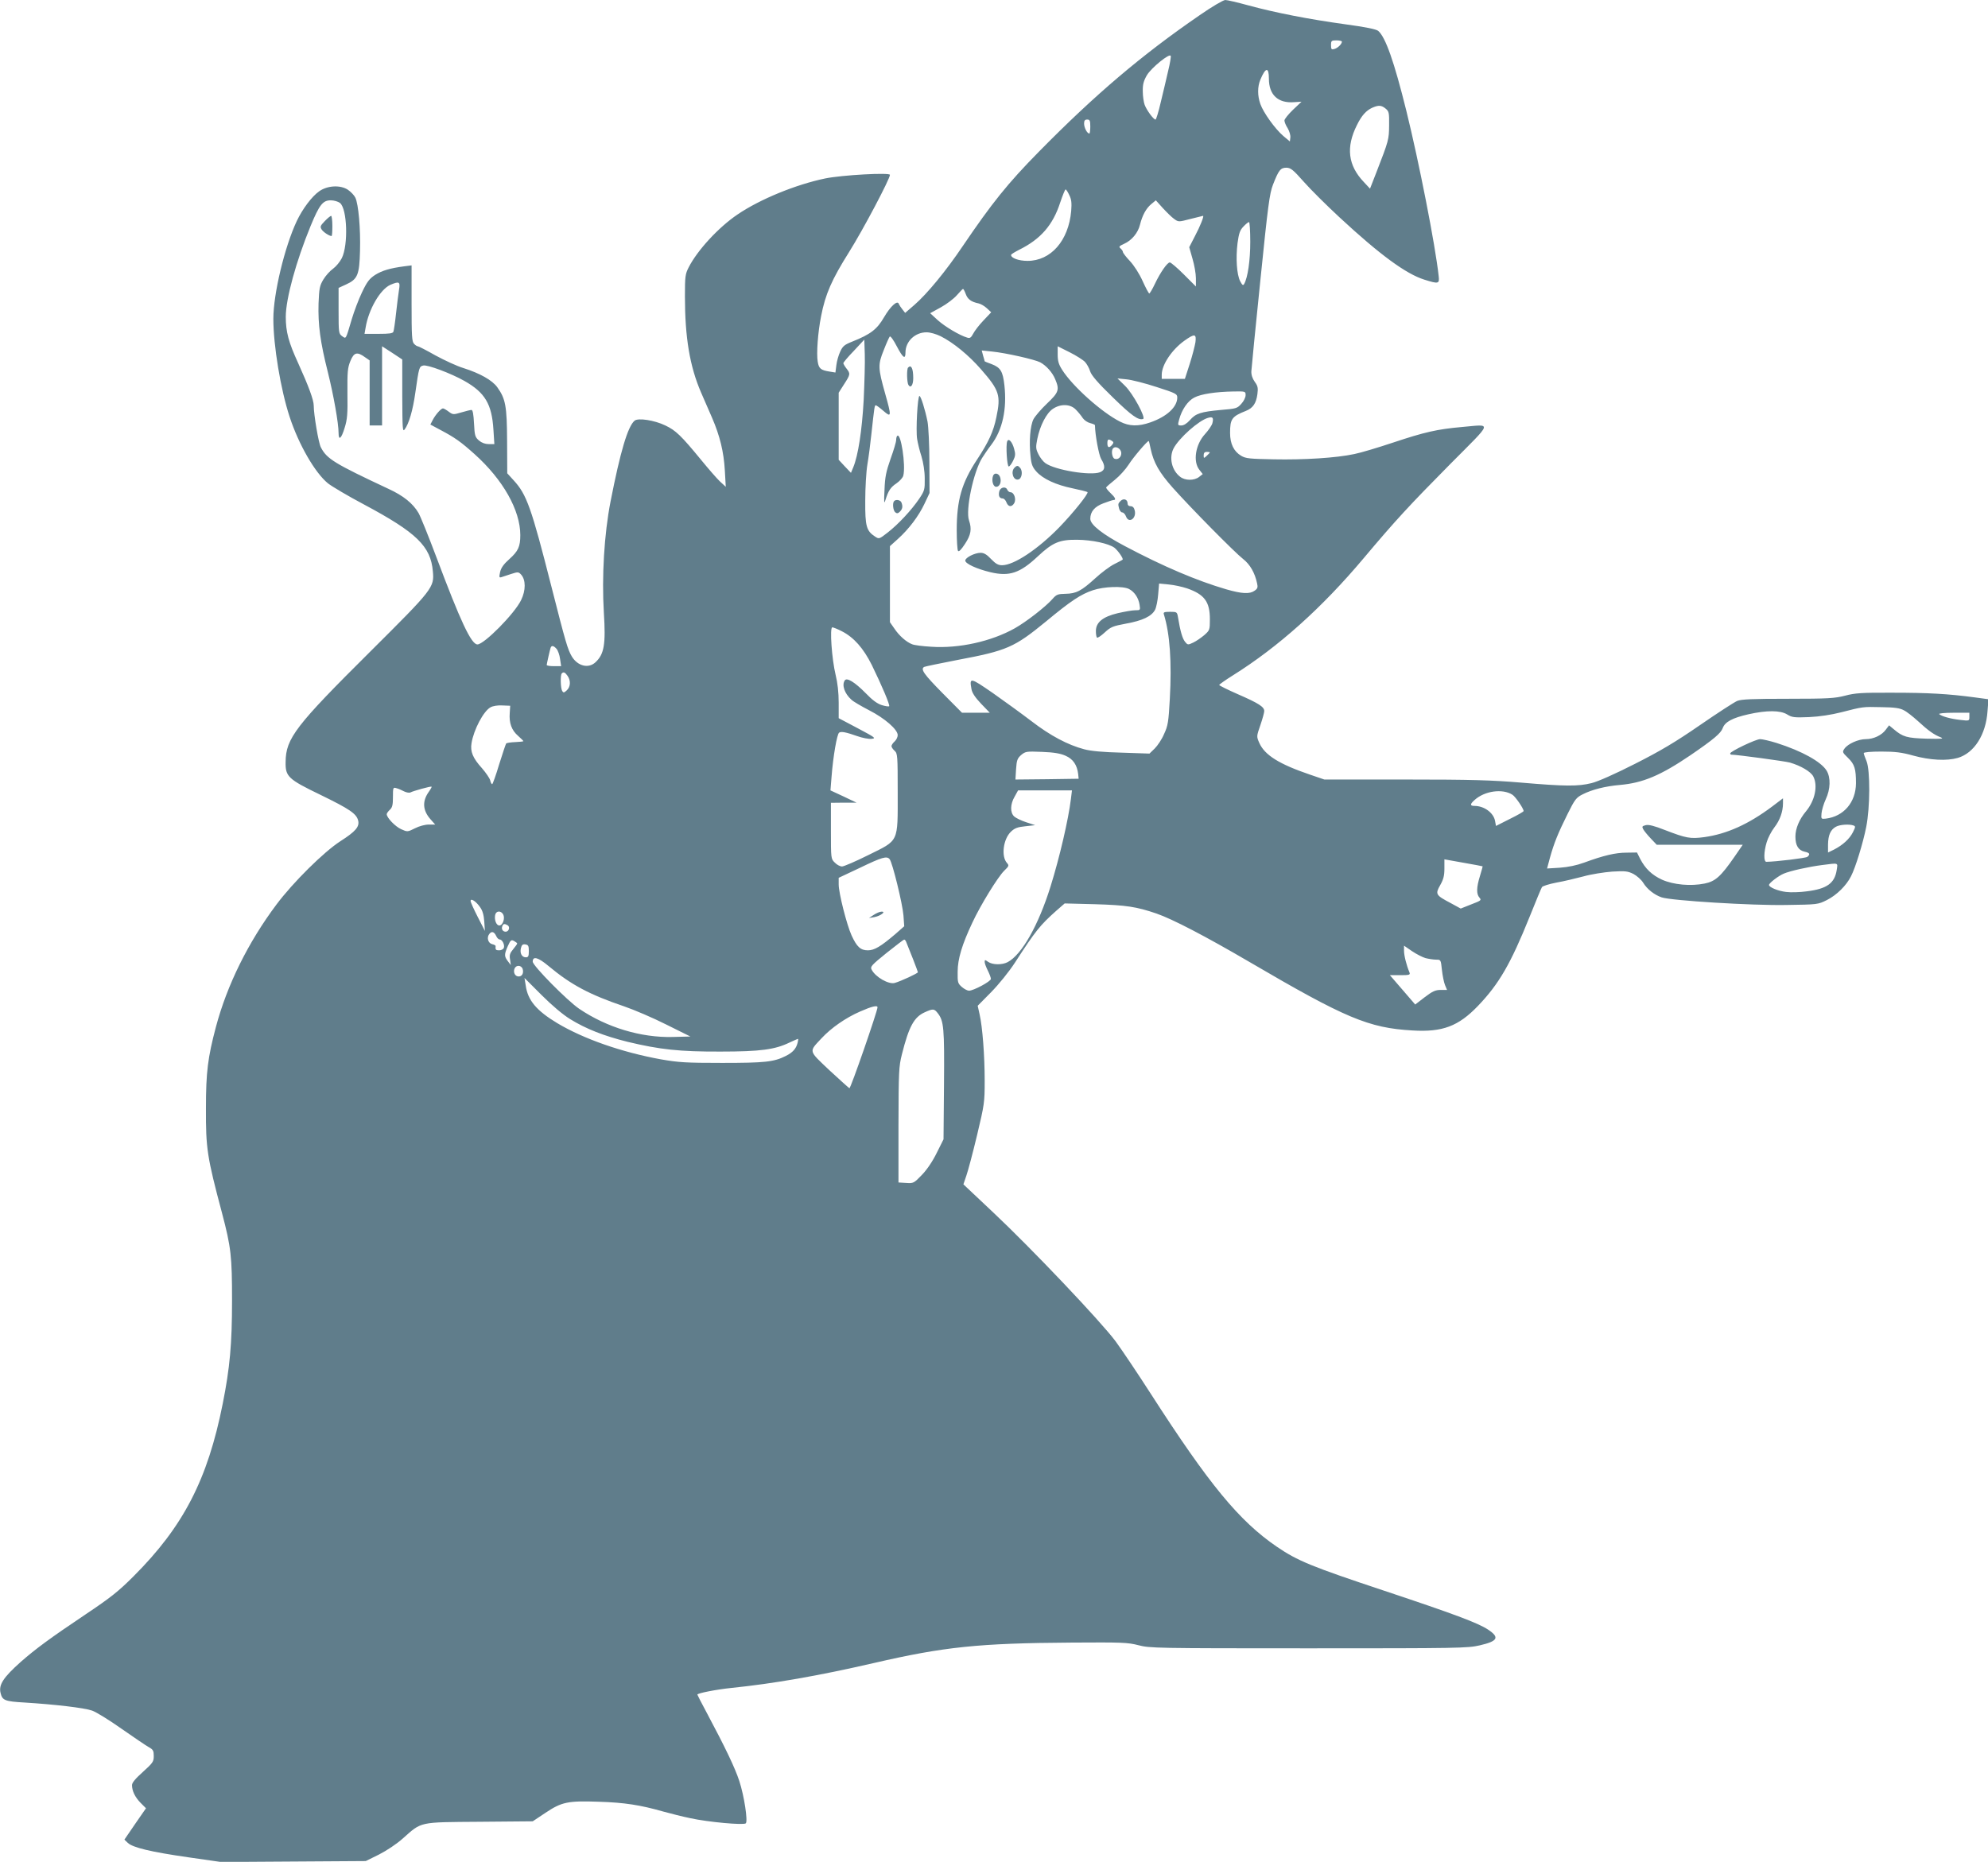 <?xml version="1.0" standalone="no"?>
<!DOCTYPE svg PUBLIC "-//W3C//DTD SVG 20010904//EN"
 "http://www.w3.org/TR/2001/REC-SVG-20010904/DTD/svg10.dtd">
<svg version="1.0" xmlns="http://www.w3.org/2000/svg"
 width="1280pt" height="1199pt" viewBox="0 0 1280 1199"
 preserveAspectRatio="xMidYMid meet">
<g transform="translate(0,1199) scale(0.1,-0.1)"
fill="#607d8b" stroke="none">
<path d="M7724 11892 c-373 -256 -675 -513 -1034 -878 -203 -206 -304 -333
-490 -607 -109 -162 -231 -310 -313 -381 l-59 -51 -18 23 c-10 12 -20 28 -23
35 -8 26 -53 -14 -95 -86 -45 -78 -87 -110 -205 -157 -50 -20 -61 -29 -77 -64
-11 -23 -22 -62 -25 -88 l-6 -47 -37 6 c-57 9 -70 19 -77 64 -9 52 1 190 22
294 27 140 68 234 180 412 91 145 263 471 263 497 0 16 -308 -1 -416 -23 -189
-39 -421 -134 -565 -232 -123 -83 -259 -231 -315 -341 -22 -43 -24 -59 -24
-186 0 -265 31 -451 104 -620 20 -45 52 -119 71 -163 50 -116 75 -218 82 -339
l6 -105 -38 35 c-20 19 -73 80 -118 135 -133 162 -166 193 -233 225 -70 34
-175 50 -198 31 -44 -37 -92 -199 -155 -521 -41 -211 -57 -483 -43 -715 13
-205 2 -268 -54 -320 -45 -42 -114 -25 -152 37 -27 46 -40 90 -131 448 -130
512 -160 596 -244 687 l-41 45 -1 207 c-1 227 -10 273 -63 347 -33 46 -112 90
-219 124 -40 12 -120 49 -179 81 -58 33 -109 59 -114 59 -5 0 -16 7 -24 16
-14 13 -16 51 -16 260 l0 245 -47 -6 c-91 -12 -142 -27 -187 -55 -37 -24 -52
-43 -85 -112 -22 -46 -51 -123 -66 -173 -40 -135 -36 -128 -62 -110 -22 16
-23 22 -23 164 l0 147 48 22 c75 34 86 62 90 217 4 143 -10 300 -30 342 -7 15
-29 38 -48 51 -48 32 -132 28 -185 -10 -47 -33 -107 -113 -144 -191 -79 -168
-151 -470 -151 -630 0 -172 47 -456 105 -632 58 -177 163 -360 247 -428 24
-19 128 -81 232 -136 339 -181 429 -269 443 -430 10 -104 1 -115 -402 -516
-481 -478 -545 -560 -546 -712 -2 -94 16 -111 225 -212 187 -91 231 -121 242
-165 10 -40 -17 -71 -114 -133 -107 -69 -305 -265 -412 -408 -182 -243 -318
-518 -390 -789 -52 -196 -64 -291 -64 -521 -1 -262 7 -314 103 -675 59 -223
65 -282 65 -565 0 -281 -14 -434 -60 -665 -97 -488 -253 -790 -574 -1111 -96
-96 -147 -137 -310 -246 -231 -155 -320 -221 -416 -305 -113 -101 -144 -148
-130 -202 11 -46 28 -53 153 -60 194 -12 385 -34 436 -52 26 -9 112 -62 191
-118 79 -55 158 -109 175 -118 27 -15 31 -23 31 -57 0 -36 -6 -44 -70 -102
-48 -43 -70 -69 -70 -85 0 -37 19 -77 55 -114 l35 -35 -70 -101 -69 -101 22
-21 c32 -30 147 -58 391 -93 l209 -30 466 3 466 3 85 42 c49 25 114 68 153
103 124 110 100 105 495 108 l342 3 81 54 c106 71 145 79 345 72 164 -5 267
-21 414 -63 47 -13 126 -33 175 -43 114 -25 344 -46 357 -33 14 14 -10 175
-42 273 -28 85 -89 213 -209 438 -34 63 -61 116 -61 118 0 9 122 33 220 43
272 28 559 78 915 160 454 105 675 128 1275 132 325 2 361 1 430 -17 72 -19
113 -20 1095 -20 965 0 1024 1 1102 19 117 27 130 51 55 101 -66 44 -223 102
-667 250 -472 157 -560 193 -695 285 -242 166 -434 399 -811 985 -85 132 -187
284 -226 337 -95 128 -543 600 -788 830 l-192 181 19 56 c11 31 42 148 69 261
47 197 49 211 49 350 0 161 -14 347 -33 429 l-12 54 86 87 c50 51 114 130 154
191 133 206 163 242 265 333 l55 48 195 -5 c202 -6 267 -16 396 -60 104 -36
315 -146 599 -312 618 -362 767 -425 1049 -441 194 -12 296 27 422 158 136
142 211 272 333 575 39 98 75 184 79 190 4 7 46 20 92 29 47 8 125 27 175 40
49 14 133 27 185 31 85 5 100 3 137 -15 22 -12 51 -37 63 -57 26 -42 72 -78
119 -94 63 -21 580 -53 801 -49 204 3 205 3 263 32 63 32 125 93 155 153 29
56 78 216 98 318 25 126 26 363 2 423 -10 23 -18 47 -18 52 0 6 46 10 113 10
89 0 131 -5 206 -26 109 -30 215 -35 286 -15 106 31 182 150 192 302 l6 76
-89 12 c-171 23 -301 30 -529 30 -197 1 -241 -2 -305 -19 -66 -17 -109 -20
-368 -20 -231 0 -300 -3 -327 -14 -19 -8 -127 -78 -240 -156 -158 -109 -254
-166 -418 -249 -128 -65 -238 -114 -279 -124 -87 -22 -172 -21 -453 3 -191 16
-317 20 -749 20 l-519 0 -91 31 c-200 68 -293 126 -328 205 -18 41 -18 42 7
114 14 41 25 81 25 91 0 27 -36 50 -169 108 -66 29 -121 56 -121 60 0 3 39 31
87 61 294 184 575 436 843 755 206 245 293 339 559 608 278 280 270 254 72
237 -158 -14 -240 -33 -441 -100 -96 -32 -209 -66 -250 -74 -116 -25 -325 -38
-519 -34 -154 3 -180 5 -210 23 -47 28 -71 77 -71 147 0 90 11 106 102 142 45
18 66 48 74 108 5 39 3 52 -17 79 -15 21 -23 45 -22 68 1 20 27 284 58 586 49
482 59 558 81 615 37 95 49 110 87 110 28 -1 43 -13 112 -91 44 -50 148 -153
230 -229 261 -242 428 -364 546 -401 92 -29 98 -27 92 24 -22 201 -127 735
-208 1063 -79 319 -134 474 -181 515 -13 11 -82 25 -215 43 -232 32 -447 74
-620 121 -69 19 -137 35 -150 35 -14 -1 -86 -43 -165 -98z m916 -170 c0 -15
-25 -40 -47 -47 -20 -6 -23 -3 -23 24 0 29 3 31 35 31 19 0 35 -4 35 -8z
m-1119 -190 c-11 -48 -32 -138 -47 -199 -14 -62 -30 -113 -34 -113 -13 0 -57
60 -70 95 -6 16 -12 55 -12 86 -1 45 5 67 26 104 29 49 148 145 154 125 2 -6
-5 -50 -17 -98z m649 -49 c0 -104 59 -159 162 -151 l48 3 -55 -52 c-30 -29
-55 -60 -55 -69 0 -9 9 -32 21 -50 11 -19 19 -45 17 -60 l-3 -25 -43 36 c-53
46 -127 149 -147 205 -19 54 -19 111 0 157 34 81 55 83 55 6z m751 -192 c22
-18 24 -26 23 -108 -1 -92 -2 -97 -82 -303 l-41 -105 -40 43 c-102 107 -116
224 -44 367 30 61 59 93 98 111 41 18 59 17 86 -5z m-1901 -116 c0 -25 -3 -45
-6 -45 -14 0 -33 36 -34 63 0 20 5 27 20 27 17 0 20 -7 20 -45z m-135 -442
c14 -28 16 -51 12 -102 -17 -191 -131 -321 -281 -321 -57 0 -106 18 -106 38 0
5 24 19 53 34 137 68 216 158 263 303 16 47 31 85 35 85 4 0 15 -17 24 -37z
m-4696 -50 c47 -38 54 -270 12 -355 -12 -24 -37 -54 -56 -68 -20 -14 -48 -45
-63 -70 -24 -40 -27 -57 -31 -154 -4 -137 11 -249 60 -443 37 -149 69 -329 69
-392 0 -51 18 -36 39 34 17 54 20 89 18 222 -1 138 1 164 19 208 23 56 43 62
95 24 l29 -20 0 -210 0 -209 40 0 40 0 0 255 0 255 65 -42 65 -43 0 -235 c1
-209 2 -233 15 -216 28 37 53 123 69 236 24 168 25 169 51 176 26 7 178 -50
265 -99 133 -75 177 -150 187 -314 l6 -93 -36 0 c-23 0 -45 8 -63 23 -25 22
-28 31 -32 110 -3 58 -8 87 -16 87 -7 0 -36 -7 -66 -16 -51 -15 -54 -15 -81 5
-16 12 -32 21 -37 21 -12 0 -48 -40 -66 -75 l-15 -29 67 -36 c91 -48 130 -76
217 -154 184 -165 295 -362 295 -522 0 -74 -13 -103 -71 -155 -36 -32 -53 -56
-59 -83 -7 -33 -6 -37 8 -33 10 3 38 12 64 21 43 14 47 13 63 -4 31 -34 31
-102 0 -165 -42 -87 -238 -285 -281 -285 -40 0 -110 151 -265 564 -50 133
-101 259 -114 282 -36 62 -98 112 -194 156 -348 163 -397 193 -435 267 -15 27
-46 212 -46 269 0 36 -33 125 -100 273 -62 135 -80 202 -80 299 0 116 67 359
160 585 57 138 79 165 130 165 21 0 47 -8 59 -17z m5371 -103 c28 -20 28 -20
105 0 43 11 79 20 81 20 8 0 -19 -68 -52 -130 l-37 -72 21 -74 c12 -40 22 -97
22 -126 l0 -53 -78 78 c-42 42 -83 77 -90 77 -16 0 -61 -64 -96 -138 -16 -34
-33 -62 -36 -62 -4 0 -23 36 -43 80 -21 47 -55 100 -82 129 -25 26 -45 53 -45
58 0 6 -7 16 -15 23 -13 11 -10 15 23 30 49 22 89 70 102 123 15 60 39 105 73
133 l29 24 45 -50 c25 -27 57 -59 73 -70z m490 -147 c0 -120 -16 -230 -39
-271 -7 -13 -12 -9 -26 17 -22 43 -29 148 -17 245 9 64 15 83 38 107 15 16 31
29 36 29 4 0 8 -57 8 -127z m-5481 -310 c-4 -27 -13 -94 -19 -151 -6 -57 -14
-110 -17 -118 -4 -11 -26 -14 -95 -14 l-91 0 7 40 c19 117 94 247 160 276 57
24 64 20 55 -33z m3649 -26 c12 -34 35 -51 83 -61 14 -3 38 -17 53 -31 l28
-26 -50 -53 c-27 -28 -57 -67 -66 -85 -14 -26 -21 -31 -39 -25 -48 14 -142 70
-189 112 l-49 45 69 38 c38 21 84 56 103 78 19 21 36 40 39 40 4 1 11 -14 18
-32z m-162 -272 c82 -41 182 -123 261 -214 118 -135 128 -167 98 -309 -19 -92
-49 -157 -123 -270 -100 -151 -132 -262 -132 -457 0 -66 4 -126 8 -132 5 -9
20 6 45 44 39 59 45 96 26 152 -23 66 28 310 84 401 12 19 38 58 59 85 73 96
102 230 85 384 -10 90 -25 114 -82 136 -25 9 -45 17 -45 18 0 1 -4 17 -10 36
l-9 34 68 -7 c87 -9 270 -50 308 -69 39 -21 79 -65 97 -109 29 -68 23 -85 -53
-157 -38 -36 -77 -82 -87 -101 -21 -42 -29 -144 -19 -235 5 -54 12 -73 38
-102 42 -47 126 -86 234 -108 48 -10 91 -21 95 -24 9 -8 -91 -133 -180 -225
-140 -144 -294 -246 -370 -246 -25 0 -41 9 -71 40 -27 29 -46 40 -67 40 -38 0
-99 -31 -99 -50 0 -20 74 -54 162 -75 122 -29 190 -6 305 102 96 90 140 108
253 107 98 -1 202 -24 240 -51 23 -18 60 -71 53 -77 -1 -2 -26 -15 -54 -29
-28 -14 -83 -55 -122 -91 -90 -82 -123 -99 -192 -100 -49 -1 -58 -4 -84 -34
-44 -50 -169 -147 -242 -188 -151 -85 -360 -131 -537 -119 -54 3 -110 10 -124
16 -37 14 -84 55 -115 102 l-28 40 0 245 0 245 51 46 c70 63 134 147 172 228
l32 68 -1 200 c0 110 -6 227 -12 260 -16 79 -43 165 -52 165 -12 0 -24 -221
-15 -277 4 -25 16 -76 28 -112 12 -41 21 -95 21 -142 1 -71 -1 -79 -35 -130
-50 -74 -136 -166 -203 -218 -55 -43 -56 -43 -81 -27 -57 37 -65 67 -64 231 0
83 6 188 14 235 8 47 19 132 25 190 20 182 21 190 29 190 4 0 26 -16 49 -36
52 -45 53 -37 11 112 -46 164 -47 185 -9 279 17 44 35 84 39 88 5 4 25 -24 45
-63 40 -76 56 -87 56 -40 0 71 61 130 136 130 23 0 61 -11 90 -25z m1641 -39
c-4 -24 -20 -87 -37 -140 l-31 -96 -74 0 -75 0 0 28 c1 64 65 160 146 218 66
47 78 45 71 -10z m-2136 -371 c-11 -199 -36 -359 -67 -434 l-15 -36 -40 42
-39 42 0 216 0 216 35 55 c41 63 41 68 15 101 -11 14 -20 30 -20 34 0 5 30 41
68 80 l67 72 3 -94 c2 -52 -2 -184 -7 -294z m1425 244 c12 -13 27 -40 33 -60
8 -26 50 -75 146 -168 122 -119 165 -149 195 -139 20 6 -66 165 -117 214 l-48
47 59 -6 c32 -3 119 -25 192 -49 125 -40 134 -45 134 -68 0 -61 -67 -123 -173
-160 -77 -27 -136 -26 -196 5 -117 59 -305 227 -372 333 -23 36 -29 58 -29 99
l0 53 78 -39 c42 -21 87 -50 98 -62z m1034 -214 c0 -14 -12 -39 -28 -56 -26
-29 -33 -31 -131 -39 -129 -12 -162 -22 -200 -66 -19 -21 -39 -34 -55 -34 -23
0 -24 2 -14 38 17 64 56 121 98 142 44 23 138 37 253 39 76 1 77 1 77 -24z
m-1092 -94 c15 -15 35 -40 44 -54 10 -14 31 -28 48 -32 16 -4 30 -10 30 -13 1
-64 25 -192 40 -218 28 -45 26 -72 -7 -85 -62 -24 -292 14 -353 59 -14 10 -34
36 -44 57 -17 35 -18 44 -7 99 17 85 59 166 100 193 50 34 114 32 149 -6z
m878 -87 c-4 -14 -25 -45 -47 -69 -62 -67 -79 -177 -37 -230 l22 -28 -23 -18
c-31 -25 -91 -25 -123 1 -54 42 -72 123 -42 182 35 67 163 181 222 197 31 9
37 1 28 -35z m-647 -113 c12 -8 12 -12 2 -25 -19 -23 -31 -20 -31 9 0 27 6 30
29 16z m250 -53 c19 -87 54 -150 142 -249 116 -130 399 -417 453 -459 45 -35
76 -90 90 -157 6 -25 3 -34 -16 -47 -32 -23 -82 -20 -183 9 -188 55 -403 146
-652 278 -144 76 -223 138 -223 176 0 46 28 79 85 100 31 12 60 21 65 21 18 0
11 16 -20 45 -17 16 -29 32 -28 36 2 4 27 26 56 49 29 23 69 67 89 98 28 45
119 152 129 152 2 0 7 -24 13 -52z m-201 0 c27 -27 2 -75 -32 -62 -16 6 -23
54 -9 67 10 11 28 8 41 -5z m582 -21 c0 -2 -9 -12 -20 -22 -19 -18 -20 -17
-20 3 0 15 6 22 20 22 11 0 20 -2 20 -3z m-147 -876 c112 -39 147 -86 147
-199 0 -68 -1 -71 -36 -102 -20 -17 -52 -39 -71 -48 -34 -16 -36 -16 -53 5
-17 21 -31 70 -45 156 -6 36 -7 37 -51 37 -39 0 -45 -3 -40 -17 39 -127 51
-306 38 -544 -8 -147 -12 -173 -37 -226 -14 -34 -42 -75 -60 -93 l-34 -33
-178 6 c-120 3 -199 10 -243 22 -105 28 -217 87 -339 181 -63 48 -176 130
-250 182 -145 100 -150 101 -136 24 4 -24 24 -54 62 -94 l56 -58 -89 0 -90 0
-127 128 c-119 121 -141 152 -117 167 5 3 102 23 215 45 320 60 366 81 570
248 159 132 224 175 302 201 71 24 193 28 232 8 34 -17 61 -56 68 -100 6 -37
5 -37 -28 -37 -19 0 -69 -9 -113 -19 -96 -23 -140 -59 -140 -115 0 -20 3 -38
7 -42 4 -4 26 11 50 33 39 36 52 41 137 57 106 19 165 47 187 89 8 16 17 60
20 99 l6 70 62 -6 c35 -3 88 -15 118 -25z m-2223 -276 c77 -39 139 -109 193
-217 63 -129 119 -260 112 -266 -3 -3 -24 0 -47 7 -29 9 -61 32 -103 76 -72
73 -123 104 -136 83 -20 -30 -1 -85 43 -124 12 -12 64 -42 114 -68 100 -51
184 -124 184 -160 0 -13 -9 -31 -20 -41 -11 -10 -20 -23 -20 -30 0 -7 9 -20
20 -30 19 -17 20 -31 20 -269 0 -326 10 -304 -190 -403 -80 -40 -155 -72 -168
-73 -13 0 -34 11 -47 25 -25 24 -25 26 -25 205 l0 180 83 1 82 0 -84 40 -84
39 7 87 c10 131 35 276 49 285 14 9 44 3 118 -23 31 -11 72 -19 90 -17 32 3
25 8 -88 68 l-123 65 0 100 c0 65 -7 128 -20 180 -24 99 -39 305 -21 305 6 0
34 -11 61 -25z m-1837 -113 c9 -10 20 -40 23 -65 l7 -47 -47 0 c-25 0 -46 3
-46 8 1 10 20 94 25 110 6 17 19 15 38 -6z m71 -174 c22 -31 20 -71 -5 -94
-17 -16 -22 -16 -29 -4 -11 17 -13 103 -3 113 11 12 21 8 37 -15z m-372 -240
c-5 -64 12 -111 54 -147 19 -17 34 -32 34 -34 0 -2 -24 -5 -52 -6 -29 -1 -55
-5 -59 -9 -3 -4 -23 -64 -45 -134 -21 -71 -42 -128 -45 -128 -4 0 -10 11 -13
25 -3 13 -27 48 -52 77 -60 66 -77 108 -68 162 14 87 77 206 122 231 16 9 48
14 77 12 l50 -2 -3 -47z m8976 18 c19 -9 59 -41 90 -69 68 -63 107 -90 147
-105 24 -10 8 -11 -90 -9 -127 4 -153 11 -212 61 l-30 25 -21 -28 c-26 -36
-79 -61 -129 -61 -48 0 -115 -30 -137 -61 -15 -22 -14 -24 23 -60 42 -41 51
-70 51 -163 -1 -123 -79 -214 -195 -228 -29 -3 -30 -2 -27 34 2 21 14 62 27
90 31 66 33 140 6 185 -36 58 -158 126 -321 178 -45 14 -93 25 -107 25 -28 0
-193 -79 -193 -92 0 -4 3 -8 8 -8 35 0 346 -42 377 -51 69 -20 134 -58 150
-89 31 -60 11 -155 -47 -225 -43 -51 -68 -111 -68 -162 0 -58 19 -89 60 -98
32 -7 37 -16 17 -33 -10 -8 -201 -31 -264 -32 -18 0 -17 64 2 126 8 28 30 70
49 95 36 46 56 102 56 156 l0 32 -70 -53 c-152 -114 -292 -177 -437 -197 -91
-12 -116 -7 -254 46 -68 27 -105 36 -123 31 -23 -6 -25 -9 -16 -26 6 -11 28
-38 49 -60 l38 -40 277 0 277 0 -53 -77 c-88 -127 -123 -159 -193 -173 -89
-18 -200 -8 -274 25 -65 30 -108 71 -141 135 l-20 40 -68 -1 c-70 0 -147 -18
-272 -64 -49 -18 -103 -29 -157 -33 l-82 -5 19 71 c26 93 51 155 113 280 47
95 56 106 98 127 59 30 145 52 239 60 148 13 262 61 455 192 149 102 195 141
207 174 14 40 63 66 165 89 120 27 206 26 250 -1 31 -19 45 -21 141 -17 67 3
144 15 207 31 140 36 138 36 260 33 83 -1 118 -6 143 -20z m422 -42 c0 -27 0
-27 -60 -20 -63 7 -118 23 -134 37 -6 5 34 9 92 9 l102 0 0 -26z m-5819 -251
c48 -21 74 -59 81 -118 l3 -30 -204 -3 -203 -2 4 66 c4 58 8 70 33 92 28 23
33 24 134 20 78 -3 118 -10 152 -25z m-4100 -232 c-43 -60 -40 -119 10 -176
l31 -35 -41 0 c-24 0 -62 -10 -89 -24 -48 -24 -49 -24 -89 -6 -38 17 -93 74
-93 97 0 5 9 18 20 28 16 15 20 31 20 82 0 62 1 64 23 57 12 -3 35 -13 50 -21
15 -7 33 -10 40 -6 16 9 131 41 136 37 2 -1 -6 -16 -18 -33z m4134 -48 c-16
-130 -72 -373 -131 -562 -78 -250 -185 -439 -276 -487 -36 -19 -98 -18 -126 2
-20 14 -22 14 -22 -1 0 -9 9 -33 20 -55 11 -22 20 -46 20 -54 0 -16 -112 -76
-141 -76 -10 0 -31 11 -46 24 -26 23 -28 29 -27 98 0 82 28 175 95 317 52 112
163 292 204 333 31 30 33 34 19 50 -39 42 -25 154 25 202 24 23 43 30 93 35
l63 7 -58 19 c-31 10 -66 27 -77 37 -27 25 -26 79 3 128 l22 40 174 0 173 0
-7 -57z m2843 29 c20 -13 72 -89 72 -105 0 -4 -40 -27 -89 -51 l-89 -45 -6 33
c-10 52 -70 96 -132 96 -30 0 -30 11 -1 37 65 60 181 76 245 35z m2196 -198
c14 -5 13 -10 -4 -44 -22 -43 -65 -82 -121 -111 l-39 -19 0 52 c1 60 16 95 51
114 25 14 86 18 113 8z m-6206 -217 c18 -21 83 -287 89 -362 l5 -70 -58 -51
c-93 -79 -134 -104 -176 -104 -47 0 -71 22 -105 96 -31 68 -83 273 -83 328 l0
43 138 65 c141 68 172 77 190 55z m3818 -46 c1 -1 -7 -28 -17 -62 -23 -74 -24
-117 -3 -140 14 -16 10 -19 -53 -43 l-68 -27 -66 36 c-95 50 -99 57 -66 115
21 37 27 61 27 107 l0 59 123 -22 c67 -12 123 -22 123 -23z m2280 -23 c-13
-86 -63 -122 -192 -138 -43 -6 -104 -8 -134 -4 -52 6 -110 30 -110 45 0 12 61
59 95 73 42 18 160 44 245 55 111 14 103 17 96 -31z m-8735 -240 c16 -22 24
-50 27 -92 l4 -61 -46 90 c-25 49 -46 95 -46 103 0 20 35 -2 61 -40z m149 -47
c13 -25 -3 -71 -25 -71 -19 0 -33 35 -27 67 5 28 37 31 52 4z m29 -70 c17 -11
7 -41 -13 -41 -19 0 -29 17 -22 35 6 17 15 18 35 6z m-74 -69 c5 -12 15 -22
22 -22 17 0 34 -35 27 -54 -3 -9 -17 -16 -30 -16 -22 0 -25 4 -23 28 0 4 -10
9 -23 12 -26 7 -36 43 -17 66 15 19 31 14 44 -14z m135 -48 c0 -4 -12 -20 -26
-37 -21 -25 -25 -38 -20 -66 l5 -36 -19 25 c-24 31 -24 44 0 98 17 38 22 42
40 32 11 -6 20 -13 20 -16z m2503 14 c23 -55 77 -194 77 -199 0 -7 -110 -58
-149 -69 -39 -11 -125 38 -149 86 -10 19 0 29 96 107 59 47 110 86 113 86 4 1
9 -5 12 -11z m-2428 -63 c0 -33 -4 -40 -19 -40 -26 0 -40 26 -32 59 5 21 12
27 29 24 18 -3 22 -9 22 -43z m5773 -45 c20 -5 51 -10 68 -10 31 0 31 0 38
-66 4 -37 13 -81 20 -98 l13 -31 -41 0 c-34 0 -53 -9 -103 -47 l-61 -47 -81
94 -82 95 67 0 c59 0 65 2 59 18 -19 45 -35 108 -35 139 l0 33 51 -35 c28 -19
67 -39 87 -45z m-5645 -52 c144 -120 262 -183 486 -259 64 -22 186 -74 271
-117 l155 -77 -114 -3 c-204 -5 -423 61 -601 181 -77 52 -300 278 -300 304 0
38 35 28 103 -29z m-168 -17 c9 -29 -5 -52 -29 -49 -37 5 -34 68 3 68 11 0 22
-8 26 -19z m306 -324 c102 -63 217 -108 369 -146 208 -50 336 -64 600 -63 257
0 350 13 443 58 28 13 53 24 55 24 2 0 1 -12 -3 -27 -9 -36 -31 -61 -75 -83
-77 -39 -136 -45 -410 -45 -234 0 -280 3 -395 23 -253 46 -498 132 -667 233
-133 80 -190 147 -203 242 l-8 49 109 -109 c68 -68 138 -127 185 -156z m1979
76 c0 -24 -173 -524 -181 -521 -4 2 -62 54 -129 116 -136 129 -133 117 -51
205 63 68 157 133 249 173 75 33 112 42 112 27z m388 -38 c39 -50 43 -94 40
-461 l-3 -351 -44 -88 c-27 -55 -63 -108 -96 -142 -51 -53 -54 -54 -101 -51
l-49 3 0 370 c1 344 2 376 22 455 45 179 78 240 147 271 53 24 61 24 84 -6z"/>
<path d="M2091 10566 c-29 -30 -31 -36 -20 -54 11 -17 49 -42 64 -42 3 0 5 29
5 65 0 36 -4 65 -8 65 -4 0 -23 -15 -41 -34z"/>
<path d="M5847 9623 c-10 -9 -8 -96 2 -112 15 -24 31 -1 31 44 0 62 -13 89
-33 68z"/>
<path d="M5777 9183 c-4 -3 -7 -16 -7 -27 0 -12 -16 -66 -36 -121 -29 -83 -36
-117 -39 -200 -4 -82 -3 -94 6 -65 19 61 33 82 72 108 20 14 40 36 43 49 17
66 -16 280 -39 256z"/>
<path d="M6485 9148 c-10 -25 -1 -163 10 -162 6 0 18 17 28 37 15 30 16 43 7
75 -12 46 -36 73 -45 50z"/>
<path d="M6532 8978 c-26 -26 -8 -83 24 -76 23 4 31 52 13 74 -14 17 -21 18
-37 2z"/>
<path d="M6394 8926 c-11 -30 0 -71 20 -71 23 0 36 32 25 63 -9 25 -37 30 -45
8z"/>
<path d="M6434 8826 c-7 -29 1 -46 22 -46 8 0 19 -11 24 -25 12 -31 35 -32 51
-4 13 26 -2 69 -25 69 -7 0 -16 7 -20 15 -9 25 -45 18 -52 -9z"/>
<path d="M5757 8763 c-12 -12 -7 -60 7 -72 11 -9 18 -8 30 4 17 17 20 34 10
59 -6 16 -35 22 -47 9z"/>
<path d="M7215 8764 c-17 -17 -17 -20 -9 -51 4 -13 13 -23 20 -23 8 0 19 -12
24 -26 18 -48 69 -12 56 39 -4 18 -13 27 -26 27 -13 0 -20 7 -20 19 0 25 -26
34 -45 15z"/>
<path d="M5625 6098 l-30 -20 35 6 c41 8 78 37 45 35 -11 0 -33 -10 -50 -21z"/>
</g>
</svg>
